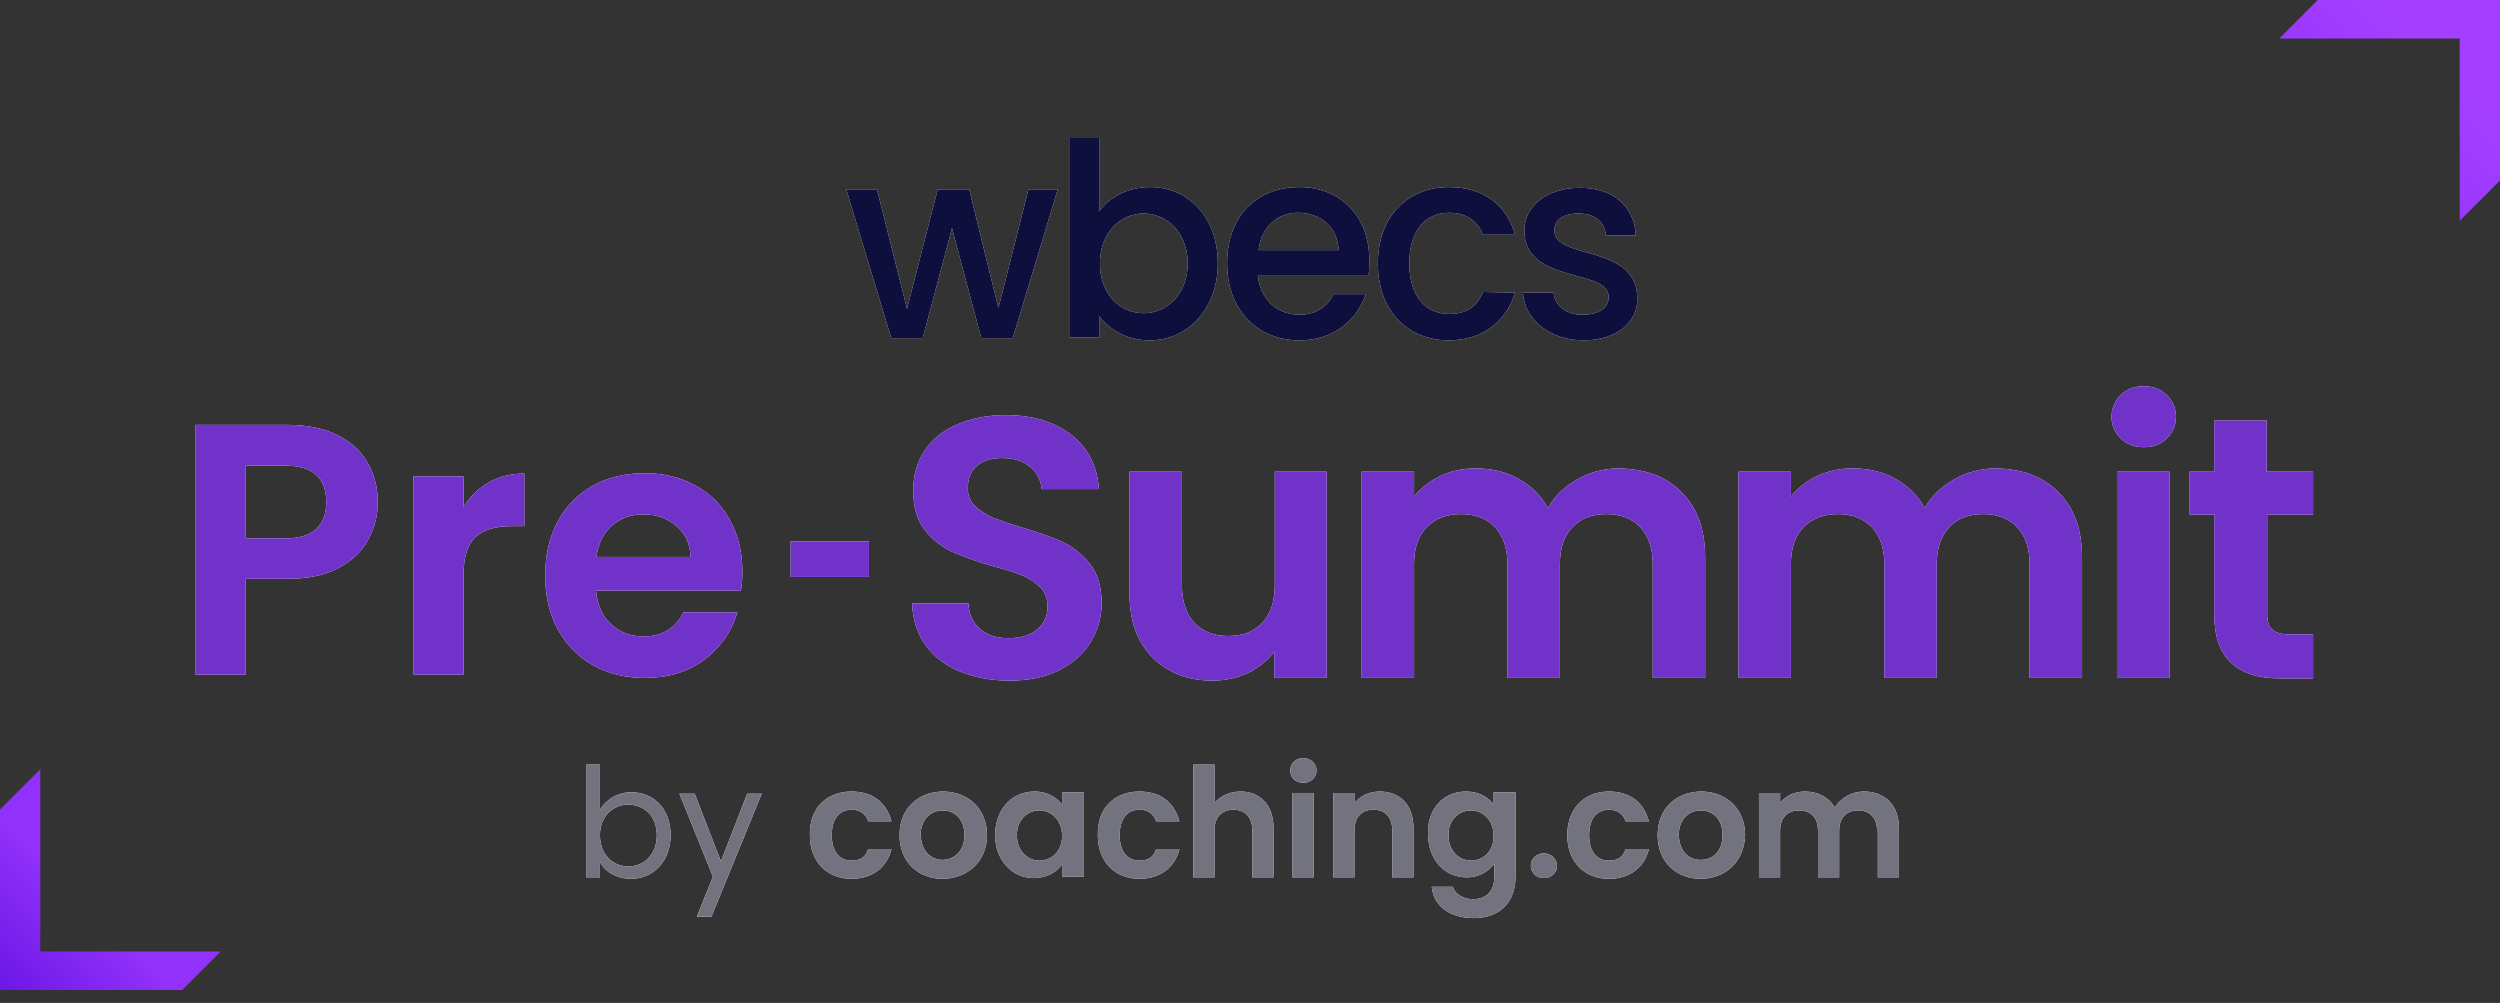 <svg width="172" height="69" viewBox="0 0 172 69" fill="none" xmlns="http://www.w3.org/2000/svg">
<rect x="0" y="0" width="172" height="69" fill="#333333" stroke="none"/>
<path d="M159.463 -0L156.811 2.652H169.228V15.189L172 12.416V-0H159.463Z" fill="url(#paint0_linear_2551_18920)"/>
<path d="M12.537 68.112L15.189 65.46L2.772 65.46L2.772 52.922L-0 55.695L-0 68.112L12.537 68.112Z" fill="url(#paint1_linear_2551_18920)"/>
<path d="M89.672 52.155C89.171 52.155 88.769 52.505 88.769 53.006C88.769 53.506 89.121 53.856 89.672 53.856C90.174 53.856 90.575 53.506 90.575 53.006C90.575 52.555 90.174 52.155 89.672 52.155Z" fill="white"/>
<path d="M89.672 52.155C89.171 52.155 88.769 52.505 88.769 53.006C88.769 53.506 89.121 53.856 89.672 53.856C90.174 53.856 90.575 53.506 90.575 53.006C90.575 52.555 90.174 52.155 89.672 52.155Z" fill="#73737F"/>
<path d="M90.374 54.557H88.92V60.362H90.374V54.557Z" fill="white"/>
<path d="M90.374 54.557H88.92V60.362H90.374V54.557Z" fill="#73737F"/>
<path fill-rule="evenodd" clip-rule="evenodd" d="M46.14 57.459C46.14 55.658 44.987 54.507 43.432 54.507C42.429 54.507 41.677 55.057 41.276 55.708V52.605H40.323V60.362H41.276V59.311C41.627 59.961 42.379 60.462 43.432 60.462C44.937 60.462 46.14 59.261 46.14 57.459ZM41.276 57.459C41.276 56.158 42.178 55.358 43.232 55.358C44.285 55.358 45.188 56.108 45.188 57.459C45.188 58.81 44.285 59.611 43.232 59.611C42.178 59.611 41.276 58.81 41.276 57.459Z" fill="white"/>
<path fill-rule="evenodd" clip-rule="evenodd" d="M46.14 57.459C46.14 55.658 44.987 54.507 43.432 54.507C42.429 54.507 41.677 55.057 41.276 55.708V52.605H40.323V60.362H41.276V59.311C41.627 59.961 42.379 60.462 43.432 60.462C44.937 60.462 46.14 59.261 46.14 57.459ZM41.276 57.459C41.276 56.158 42.178 55.358 43.232 55.358C44.285 55.358 45.188 56.108 45.188 57.459C45.188 58.81 44.285 59.611 43.232 59.611C42.178 59.611 41.276 58.81 41.276 57.459Z" fill="#73737F"/>
<path d="M52.409 54.607H51.406L49.601 59.261L47.795 54.607H46.742L49.049 60.312L47.946 63.064H48.949L52.409 54.607Z" fill="white"/>
<path d="M52.409 54.607H51.406L49.601 59.261L47.795 54.607H46.742L49.049 60.312L47.946 63.064H48.949L52.409 54.607Z" fill="#73737F"/>
<path d="M58.578 54.457C60.032 54.457 60.985 55.207 61.336 56.509H59.732C59.581 56.008 59.18 55.708 58.578 55.708C57.776 55.708 57.224 56.308 57.224 57.459C57.224 58.61 57.776 59.211 58.578 59.211C59.18 59.211 59.581 58.961 59.732 58.41H61.336C61.035 59.661 60.032 60.462 58.578 60.462C56.923 60.462 55.719 59.311 55.719 57.459C55.669 55.608 56.873 54.457 58.578 54.457Z" fill="white"/>
<path d="M58.578 54.457C60.032 54.457 60.985 55.207 61.336 56.509H59.732C59.581 56.008 59.18 55.708 58.578 55.708C57.776 55.708 57.224 56.308 57.224 57.459C57.224 58.61 57.776 59.211 58.578 59.211C59.18 59.211 59.581 58.961 59.732 58.41H61.336C61.035 59.661 60.032 60.462 58.578 60.462C56.923 60.462 55.719 59.311 55.719 57.459C55.669 55.608 56.873 54.457 58.578 54.457Z" fill="#73737F"/>
<path fill-rule="evenodd" clip-rule="evenodd" d="M61.888 57.459C61.888 59.311 63.192 60.462 64.847 60.462C66.552 60.462 67.906 59.261 67.906 57.459C67.906 55.608 66.552 54.457 64.897 54.457C63.192 54.457 61.888 55.608 61.888 57.459ZM66.352 57.459C66.352 58.61 65.599 59.161 64.847 59.161C64.095 59.161 63.393 58.61 63.343 57.459C63.343 56.308 64.095 55.758 64.847 55.758C65.65 55.758 66.352 56.308 66.352 57.459Z" fill="white"/>
<path fill-rule="evenodd" clip-rule="evenodd" d="M61.888 57.459C61.888 59.311 63.192 60.462 64.847 60.462C66.552 60.462 67.906 59.261 67.906 57.459C67.906 55.608 66.552 54.457 64.897 54.457C63.192 54.457 61.888 55.608 61.888 57.459ZM66.352 57.459C66.352 58.61 65.599 59.161 64.847 59.161C64.095 59.161 63.393 58.61 63.343 57.459C63.343 56.308 64.095 55.758 64.847 55.758C65.65 55.758 66.352 56.308 66.352 57.459Z" fill="#73737F"/>
<path fill-rule="evenodd" clip-rule="evenodd" d="M71.166 54.457C72.119 54.457 72.721 54.907 73.072 55.358V54.507H74.576V60.312H73.072V59.461C72.721 59.961 72.069 60.412 71.116 60.412C69.662 60.412 68.458 59.211 68.458 57.409C68.508 55.608 69.662 54.457 71.166 54.457ZM71.517 55.758C70.715 55.758 69.963 56.358 69.963 57.459C69.963 58.56 70.715 59.211 71.517 59.211C72.32 59.211 73.072 58.61 73.072 57.509C73.072 56.408 72.32 55.758 71.517 55.758Z" fill="white"/>
<path fill-rule="evenodd" clip-rule="evenodd" d="M71.166 54.457C72.119 54.457 72.721 54.907 73.072 55.358V54.507H74.576V60.312H73.072V59.461C72.721 59.961 72.069 60.412 71.116 60.412C69.662 60.412 68.458 59.211 68.458 57.409C68.508 55.608 69.662 54.457 71.166 54.457ZM71.517 55.758C70.715 55.758 69.963 56.358 69.963 57.459C69.963 58.56 70.715 59.211 71.517 59.211C72.32 59.211 73.072 58.61 73.072 57.509C73.072 56.408 72.32 55.758 71.517 55.758Z" fill="#73737F"/>
<path d="M81.146 56.509C80.795 55.207 79.842 54.457 78.388 54.457C76.683 54.457 75.479 55.608 75.529 57.459C75.529 59.311 76.733 60.462 78.388 60.462C79.842 60.462 80.846 59.661 81.146 58.41H79.541C79.391 58.961 78.99 59.211 78.388 59.211C77.586 59.211 77.034 58.61 77.034 57.459C77.034 56.308 77.586 55.708 78.388 55.708C78.99 55.708 79.391 56.008 79.541 56.509H81.146Z" fill="white"/>
<path d="M81.146 56.509C80.795 55.207 79.842 54.457 78.388 54.457C76.683 54.457 75.479 55.608 75.529 57.459C75.529 59.311 76.733 60.462 78.388 60.462C79.842 60.462 80.846 59.661 81.146 58.41H79.541C79.391 58.961 78.99 59.211 78.388 59.211C77.586 59.211 77.034 58.61 77.034 57.459C77.034 56.308 77.586 55.708 78.388 55.708C78.99 55.708 79.391 56.008 79.541 56.509H81.146Z" fill="#73737F"/>
<path d="M82.099 52.605H83.554V55.258C83.955 54.757 84.607 54.457 85.359 54.457C86.663 54.457 87.616 55.358 87.616 56.959V60.362H86.162V57.159C86.162 56.208 85.66 55.708 84.858 55.708C84.055 55.708 83.554 56.208 83.554 57.159V60.362H82.099V52.605Z" fill="white"/>
<path d="M82.099 52.605H83.554V55.258C83.955 54.757 84.607 54.457 85.359 54.457C86.663 54.457 87.616 55.358 87.616 56.959V60.362H86.162V57.159C86.162 56.208 85.66 55.708 84.858 55.708C84.055 55.708 83.554 56.208 83.554 57.159V60.362H82.099V52.605Z" fill="#73737F"/>
<path d="M95.791 57.159C95.791 56.208 95.289 55.708 94.487 55.708C93.684 55.708 93.183 56.208 93.183 57.159V60.362H91.728V54.557H93.183V55.258C93.584 54.757 94.186 54.457 94.938 54.457C96.292 54.457 97.245 55.358 97.245 56.959V60.362H95.791V57.159Z" fill="white"/>
<path d="M95.791 57.159C95.791 56.208 95.289 55.708 94.487 55.708C93.684 55.708 93.183 56.208 93.183 57.159V60.362H91.728V54.557H93.183V55.258C93.584 54.757 94.186 54.457 94.938 54.457C96.292 54.457 97.245 55.358 97.245 56.959V60.362H95.791V57.159Z" fill="#73737F"/>
<path fill-rule="evenodd" clip-rule="evenodd" d="M102.762 55.358C102.411 54.857 101.759 54.457 100.856 54.457C99.352 54.457 98.198 55.608 98.248 57.359C98.248 59.161 99.402 60.362 100.906 60.362C101.809 60.362 102.461 59.911 102.812 59.411V60.312C102.812 61.413 102.16 61.863 101.358 61.863C100.655 61.863 100.104 61.513 99.953 61.012H98.499C98.649 62.363 99.753 63.164 101.408 63.164C103.313 63.164 104.266 61.913 104.266 60.362V54.507H102.762V55.358ZM99.652 57.459C99.652 56.358 100.405 55.758 101.207 55.758C102.01 55.758 102.762 56.408 102.762 57.509C102.762 58.61 102.01 59.211 101.207 59.211C100.405 59.211 99.652 58.56 99.652 57.459Z" fill="white"/>
<path fill-rule="evenodd" clip-rule="evenodd" d="M102.762 55.358C102.411 54.857 101.759 54.457 100.856 54.457C99.352 54.457 98.198 55.608 98.248 57.359C98.248 59.161 99.402 60.362 100.906 60.362C101.809 60.362 102.461 59.911 102.812 59.411V60.312C102.812 61.413 102.16 61.863 101.358 61.863C100.655 61.863 100.104 61.513 99.953 61.012H98.499C98.649 62.363 99.753 63.164 101.408 63.164C103.313 63.164 104.266 61.913 104.266 60.362V54.507H102.762V55.358ZM99.652 57.459C99.652 56.358 100.405 55.758 101.207 55.758C102.01 55.758 102.762 56.408 102.762 57.509C102.762 58.61 102.01 59.211 101.207 59.211C100.405 59.211 99.652 58.56 99.652 57.459Z" fill="#73737F"/>
<path d="M106.222 60.412C105.671 60.412 105.32 60.011 105.32 59.561C105.32 59.061 105.721 58.71 106.222 58.71C106.724 58.71 107.125 59.111 107.125 59.561C107.125 60.061 106.724 60.412 106.222 60.412Z" fill="white"/>
<path d="M106.222 60.412C105.671 60.412 105.32 60.011 105.32 59.561C105.32 59.061 105.721 58.71 106.222 58.71C106.724 58.71 107.125 59.111 107.125 59.561C107.125 60.061 106.724 60.412 106.222 60.412Z" fill="#73737F"/>
<path d="M113.444 56.509C113.093 55.207 112.14 54.457 110.686 54.457C109.031 54.457 107.827 55.608 107.827 57.459C107.827 59.311 109.031 60.462 110.686 60.462C112.14 60.462 113.143 59.661 113.444 58.41H111.839C111.689 58.961 111.288 59.211 110.686 59.211C109.883 59.211 109.332 58.61 109.332 57.459C109.332 56.308 109.883 55.708 110.686 55.708C111.288 55.708 111.689 56.008 111.839 56.509H113.444Z" fill="white"/>
<path d="M113.444 56.509C113.093 55.207 112.14 54.457 110.686 54.457C109.031 54.457 107.827 55.608 107.827 57.459C107.827 59.311 109.031 60.462 110.686 60.462C112.14 60.462 113.143 59.661 113.444 58.41H111.839C111.689 58.961 111.288 59.211 110.686 59.211C109.883 59.211 109.332 58.61 109.332 57.459C109.332 56.308 109.883 55.708 110.686 55.708C111.288 55.708 111.689 56.008 111.839 56.509H113.444Z" fill="#73737F"/>
<path fill-rule="evenodd" clip-rule="evenodd" d="M117.005 60.462C115.35 60.462 114.046 59.311 114.046 57.459C114.046 55.608 115.35 54.457 117.055 54.457C118.71 54.457 120.064 55.608 120.064 57.459C120.014 59.261 118.71 60.462 117.005 60.462ZM117.005 59.161C117.807 59.161 118.509 58.61 118.509 57.459C118.509 56.308 117.807 55.758 117.005 55.758C116.253 55.758 115.5 56.308 115.5 57.459C115.551 58.61 116.203 59.161 117.005 59.161Z" fill="white"/>
<path fill-rule="evenodd" clip-rule="evenodd" d="M117.005 60.462C115.35 60.462 114.046 59.311 114.046 57.459C114.046 55.608 115.35 54.457 117.055 54.457C118.71 54.457 120.064 55.608 120.064 57.459C120.014 59.261 118.71 60.462 117.005 60.462ZM117.005 59.161C117.807 59.161 118.509 58.61 118.509 57.459C118.509 56.308 117.807 55.758 117.005 55.758C116.253 55.758 115.5 56.308 115.5 57.459C115.551 58.61 116.203 59.161 117.005 59.161Z" fill="#73737F"/>
<path d="M127.838 55.758C128.64 55.758 129.142 56.258 129.142 57.159H129.192V60.362H130.646V56.959C130.646 55.358 129.643 54.457 128.239 54.457C127.386 54.457 126.634 54.907 126.233 55.558C125.832 54.857 125.079 54.457 124.177 54.457C123.474 54.457 122.823 54.757 122.472 55.258V54.557H121.017V60.362H122.472V57.159C122.472 56.258 122.973 55.758 123.775 55.758C124.578 55.758 125.079 56.258 125.079 57.159V60.362H126.534V57.159C126.534 56.258 127.035 55.758 127.838 55.758Z" fill="white"/>
<path d="M127.838 55.758C128.64 55.758 129.142 56.258 129.142 57.159H129.192V60.362H130.646V56.959C130.646 55.358 129.643 54.457 128.239 54.457C127.386 54.457 126.634 54.907 126.233 55.558C125.832 54.857 125.079 54.457 124.177 54.457C123.474 54.457 122.823 54.757 122.472 55.258V54.557H121.017V60.362H122.472V57.159C122.472 56.258 122.973 55.758 123.775 55.758C124.578 55.758 125.079 56.258 125.079 57.159V60.362H126.534V57.159C126.534 56.258 127.035 55.758 127.838 55.758Z" fill="#73737F"/>
<path d="M145.912 30.168C145.499 29.756 145.273 29.269 145.273 28.67C145.273 28.071 145.499 27.584 145.912 27.173C146.325 26.761 146.851 26.574 147.49 26.574C148.129 26.574 148.655 26.761 149.069 27.173C149.482 27.584 149.707 28.071 149.707 28.67C149.707 29.269 149.482 29.756 149.069 30.168C148.655 30.579 148.129 30.766 147.49 30.766C146.851 30.766 146.325 30.579 145.912 30.168Z" fill="white"/>
<path d="M145.912 30.168C145.499 29.756 145.273 29.269 145.273 28.67C145.273 28.071 145.499 27.584 145.912 27.173C146.325 26.761 146.851 26.574 147.49 26.574C148.129 26.574 148.655 26.761 149.069 27.173C149.482 27.584 149.707 28.071 149.707 28.67C149.707 29.269 149.482 29.756 149.069 30.168C148.655 30.579 148.129 30.766 147.49 30.766C146.851 30.766 146.325 30.579 145.912 30.168Z" fill="url(#paint2_linear_2551_18920)"/>
<path d="M149.256 32.451V46.639H145.649V32.451H149.256Z" fill="white"/>
<path d="M149.256 32.451V46.639H145.649V32.451H149.256Z" fill="url(#paint3_linear_2551_18920)"/>
<path d="M63.655 44.355C64.219 45.141 65.008 45.778 66.023 46.189C67.037 46.601 68.165 46.826 69.442 46.826C70.757 46.826 71.885 46.601 72.862 46.115C73.801 45.628 74.553 44.992 75.041 44.168C75.53 43.344 75.793 42.483 75.793 41.51C75.793 40.387 75.53 39.489 75.004 38.815C74.44 38.141 73.839 37.617 73.087 37.28C72.336 36.943 71.396 36.606 70.231 36.269C69.367 36.007 68.728 35.783 68.24 35.596C67.789 35.371 67.375 35.109 67.075 34.809C66.737 34.472 66.586 34.098 66.586 33.611C66.586 32.9 66.812 32.376 67.225 32.039C67.638 31.702 68.202 31.515 68.916 31.515C69.743 31.515 70.382 31.702 70.87 32.114C71.359 32.526 71.622 33.05 71.659 33.649H75.605C75.492 32.039 74.853 30.804 73.688 29.905C72.523 29.007 71.02 28.558 69.179 28.558C67.939 28.558 66.849 28.782 65.872 29.194C64.895 29.606 64.144 30.205 63.618 30.991C63.092 31.777 62.829 32.713 62.829 33.761C62.829 34.884 63.092 35.783 63.618 36.456C64.144 37.13 64.783 37.617 65.497 37.954C66.248 38.291 67.188 38.628 68.352 38.965C69.217 39.189 69.893 39.414 70.382 39.601C70.87 39.826 71.246 40.088 71.584 40.425C71.922 40.761 72.073 41.211 72.073 41.735C72.073 42.371 71.847 42.895 71.359 43.307C70.87 43.719 70.194 43.906 69.367 43.906C68.54 43.906 67.901 43.681 67.413 43.27C66.924 42.82 66.662 42.259 66.624 41.51H62.753C62.791 42.596 63.092 43.569 63.655 44.355Z" fill="white"/>
<path d="M63.655 44.355C64.219 45.141 65.008 45.778 66.023 46.189C67.037 46.601 68.165 46.826 69.442 46.826C70.757 46.826 71.885 46.601 72.862 46.115C73.801 45.628 74.553 44.992 75.041 44.168C75.53 43.344 75.793 42.483 75.793 41.51C75.793 40.387 75.53 39.489 75.004 38.815C74.44 38.141 73.839 37.617 73.087 37.28C72.336 36.943 71.396 36.606 70.231 36.269C69.367 36.007 68.728 35.783 68.24 35.596C67.789 35.371 67.375 35.109 67.075 34.809C66.737 34.472 66.586 34.098 66.586 33.611C66.586 32.9 66.812 32.376 67.225 32.039C67.638 31.702 68.202 31.515 68.916 31.515C69.743 31.515 70.382 31.702 70.87 32.114C71.359 32.526 71.622 33.05 71.659 33.649H75.605C75.492 32.039 74.853 30.804 73.688 29.905C72.523 29.007 71.02 28.558 69.179 28.558C67.939 28.558 66.849 28.782 65.872 29.194C64.895 29.606 64.144 30.205 63.618 30.991C63.092 31.777 62.829 32.713 62.829 33.761C62.829 34.884 63.092 35.783 63.618 36.456C64.144 37.13 64.783 37.617 65.497 37.954C66.248 38.291 67.188 38.628 68.352 38.965C69.217 39.189 69.893 39.414 70.382 39.601C70.87 39.826 71.246 40.088 71.584 40.425C71.922 40.761 72.073 41.211 72.073 41.735C72.073 42.371 71.847 42.895 71.359 43.307C70.87 43.719 70.194 43.906 69.367 43.906C68.54 43.906 67.901 43.681 67.413 43.27C66.924 42.82 66.662 42.259 66.624 41.51H62.753C62.791 42.596 63.092 43.569 63.655 44.355Z" fill="url(#paint4_linear_2551_18920)"/>
<path d="M91.275 46.639V32.451H87.705V40.275C87.705 41.398 87.404 42.259 86.841 42.858C86.277 43.457 85.488 43.756 84.511 43.756C83.534 43.756 82.745 43.457 82.181 42.858C81.617 42.259 81.317 41.398 81.317 40.275V32.451H77.709V40.799C77.709 42.072 77.935 43.157 78.423 44.056C78.912 44.954 79.588 45.628 80.452 46.114C81.317 46.601 82.294 46.826 83.421 46.826C84.323 46.826 85.112 46.639 85.864 46.302C86.615 45.927 87.216 45.441 87.667 44.842V46.639H91.275Z" fill="white"/>
<path d="M91.275 46.639V32.451H87.705V40.275C87.705 41.398 87.404 42.259 86.841 42.858C86.277 43.457 85.488 43.756 84.511 43.756C83.534 43.756 82.745 43.457 82.181 42.858C81.617 42.259 81.317 41.398 81.317 40.275V32.451H77.709V40.799C77.709 42.072 77.935 43.157 78.423 44.056C78.912 44.954 79.588 45.628 80.452 46.114C81.317 46.601 82.294 46.826 83.421 46.826C84.323 46.826 85.112 46.639 85.864 46.302C86.615 45.927 87.216 45.441 87.667 44.842V46.639H91.275Z" fill="url(#paint5_linear_2551_18920)"/>
<path d="M115.7 33.873C116.752 34.922 117.316 36.419 117.316 38.328V46.639H113.708V38.815C113.708 37.692 113.408 36.868 112.844 36.269C112.28 35.67 111.491 35.371 110.514 35.371C109.537 35.371 108.748 35.67 108.184 36.269C107.621 36.868 107.32 37.692 107.32 38.815V46.639H103.713V38.815C103.713 37.692 103.412 36.868 102.848 36.269C102.285 35.67 101.496 35.371 100.519 35.371C99.542 35.371 98.752 35.67 98.151 36.269C97.588 36.868 97.287 37.692 97.287 38.815V46.639H93.68V32.451H97.287V34.173C97.738 33.574 98.339 33.125 99.091 32.75C99.805 32.413 100.631 32.226 101.496 32.226C102.623 32.226 103.6 32.451 104.464 32.938C105.329 33.424 106.005 34.061 106.493 34.959C106.944 34.136 107.621 33.499 108.523 32.975C109.387 32.488 110.364 32.226 111.378 32.226C113.22 32.264 114.648 32.788 115.7 33.873Z" fill="white"/>
<path d="M115.7 33.873C116.752 34.922 117.316 36.419 117.316 38.328V46.639H113.708V38.815C113.708 37.692 113.408 36.868 112.844 36.269C112.28 35.67 111.491 35.371 110.514 35.371C109.537 35.371 108.748 35.67 108.184 36.269C107.621 36.868 107.32 37.692 107.32 38.815V46.639H103.713V38.815C103.713 37.692 103.412 36.868 102.848 36.269C102.285 35.67 101.496 35.371 100.519 35.371C99.542 35.371 98.752 35.67 98.151 36.269C97.588 36.868 97.287 37.692 97.287 38.815V46.639H93.68V32.451H97.287V34.173C97.738 33.574 98.339 33.125 99.091 32.75C99.805 32.413 100.631 32.226 101.496 32.226C102.623 32.226 103.6 32.451 104.464 32.938C105.329 33.424 106.005 34.061 106.493 34.959C106.944 34.136 107.621 33.499 108.523 32.975C109.387 32.488 110.364 32.226 111.378 32.226C113.22 32.264 114.648 32.788 115.7 33.873Z" fill="url(#paint6_linear_2551_18920)"/>
<path d="M143.244 38.328C143.244 36.419 142.68 34.922 141.628 33.873C140.576 32.788 139.148 32.264 137.307 32.226C136.292 32.226 135.315 32.488 134.451 32.975C133.549 33.499 132.873 34.136 132.422 34.959C131.933 34.061 131.257 33.424 130.393 32.938C129.528 32.451 128.551 32.226 127.424 32.226C126.56 32.226 125.733 32.413 125.019 32.75C124.267 33.125 123.666 33.574 123.215 34.173V32.451H119.608V46.639H123.215V38.815C123.215 37.692 123.516 36.868 124.08 36.269C124.681 35.67 125.47 35.371 126.447 35.371C127.424 35.371 128.213 35.67 128.777 36.269C129.34 36.868 129.641 37.692 129.641 38.815V46.639H133.248V38.815C133.248 37.692 133.549 36.868 134.113 36.269C134.676 35.67 135.466 35.371 136.443 35.371C137.42 35.371 138.209 35.67 138.772 36.269C139.336 36.868 139.637 37.692 139.637 38.815V46.639H143.244V38.328Z" fill="white"/>
<path d="M143.244 38.328C143.244 36.419 142.68 34.922 141.628 33.873C140.576 32.788 139.148 32.264 137.307 32.226C136.292 32.226 135.315 32.488 134.451 32.975C133.549 33.499 132.873 34.136 132.422 34.959C131.933 34.061 131.257 33.424 130.393 32.938C129.528 32.451 128.551 32.226 127.424 32.226C126.56 32.226 125.733 32.413 125.019 32.75C124.267 33.125 123.666 33.574 123.215 34.173V32.451H119.608V46.639H123.215V38.815C123.215 37.692 123.516 36.868 124.08 36.269C124.681 35.67 125.47 35.371 126.447 35.371C127.424 35.371 128.213 35.67 128.777 36.269C129.34 36.868 129.641 37.692 129.641 38.815V46.639H133.248V38.815C133.248 37.692 133.549 36.868 134.113 36.269C134.676 35.67 135.466 35.371 136.443 35.371C137.42 35.371 138.209 35.67 138.772 36.269C139.336 36.868 139.637 37.692 139.637 38.815V46.639H143.244V38.328Z" fill="url(#paint7_linear_2551_18920)"/>
<path d="M155.983 42.259V35.408H159.139V32.451H155.945V28.932H152.338V32.451H150.647V35.408H152.338V42.259C152.338 45.216 153.841 46.676 156.885 46.676H159.139V43.644H157.486C156.96 43.644 156.546 43.532 156.321 43.307C156.095 43.082 155.983 42.745 155.983 42.259Z" fill="white"/>
<path d="M155.983 42.259V35.408H159.139V32.451H155.945V28.932H152.338V32.451H150.647V35.408H152.338V42.259C152.338 45.216 153.841 46.676 156.885 46.676H159.139V43.644H157.486C156.96 43.644 156.546 43.532 156.321 43.307C156.095 43.082 155.983 42.745 155.983 42.259Z" fill="url(#paint8_linear_2551_18920)"/>
<path d="M25.993 34.551C25.993 35.47 25.772 36.332 25.328 37.136C24.902 37.941 24.22 38.589 23.285 39.081C22.366 39.574 21.2 39.82 19.788 39.82H16.907V46.419H13.46V29.232H19.788C21.118 29.232 22.251 29.462 23.186 29.922C24.122 30.381 24.82 31.013 25.279 31.818C25.755 32.622 25.993 33.533 25.993 34.551ZM19.64 37.038C20.593 37.038 21.299 36.824 21.758 36.398C22.218 35.954 22.448 35.339 22.448 34.551C22.448 32.876 21.512 32.039 19.64 32.039H16.907V37.038H19.64ZM31.888 34.895C32.331 34.173 32.906 33.607 33.611 33.197C34.334 32.786 35.154 32.581 36.074 32.581V36.2H35.163C34.079 36.2 33.259 36.455 32.7 36.964C32.159 37.473 31.888 38.359 31.888 39.623V46.419H28.441V32.778H31.888V34.895ZM51.076 39.303C51.076 39.795 51.044 40.239 50.978 40.633H41.006C41.088 41.617 41.432 42.389 42.04 42.947C42.647 43.505 43.394 43.784 44.281 43.784C45.561 43.784 46.472 43.234 47.014 42.135H50.732C50.338 43.448 49.583 44.531 48.466 45.385C47.35 46.222 45.98 46.641 44.354 46.641C43.041 46.641 41.859 46.353 40.809 45.779C39.775 45.188 38.962 44.359 38.371 43.292C37.797 42.225 37.509 40.994 37.509 39.598C37.509 38.187 37.797 36.947 38.371 35.88C38.946 34.813 39.75 33.993 40.784 33.418C41.818 32.844 43.008 32.556 44.354 32.556C45.651 32.556 46.808 32.835 47.826 33.394C48.86 33.952 49.657 34.748 50.215 35.782C50.789 36.8 51.076 37.973 51.076 39.303ZM47.506 38.318C47.49 37.432 47.17 36.726 46.546 36.2C45.922 35.659 45.159 35.388 44.256 35.388C43.402 35.388 42.68 35.651 42.089 36.176C41.514 36.685 41.162 37.399 41.03 38.318H47.506Z" fill="white"/>
<path d="M25.993 34.551C25.993 35.47 25.772 36.332 25.328 37.136C24.902 37.941 24.22 38.589 23.285 39.081C22.366 39.574 21.2 39.82 19.788 39.82H16.907V46.419H13.46V29.232H19.788C21.118 29.232 22.251 29.462 23.186 29.922C24.122 30.381 24.82 31.013 25.279 31.818C25.755 32.622 25.993 33.533 25.993 34.551ZM19.64 37.038C20.593 37.038 21.299 36.824 21.758 36.398C22.218 35.954 22.448 35.339 22.448 34.551C22.448 32.876 21.512 32.039 19.64 32.039H16.907V37.038H19.64ZM31.888 34.895C32.331 34.173 32.906 33.607 33.611 33.197C34.334 32.786 35.154 32.581 36.074 32.581V36.2H35.163C34.079 36.2 33.259 36.455 32.7 36.964C32.159 37.473 31.888 38.359 31.888 39.623V46.419H28.441V32.778H31.888V34.895ZM51.076 39.303C51.076 39.795 51.044 40.239 50.978 40.633H41.006C41.088 41.617 41.432 42.389 42.04 42.947C42.647 43.505 43.394 43.784 44.281 43.784C45.561 43.784 46.472 43.234 47.014 42.135H50.732C50.338 43.448 49.583 44.531 48.466 45.385C47.35 46.222 45.98 46.641 44.354 46.641C43.041 46.641 41.859 46.353 40.809 45.779C39.775 45.188 38.962 44.359 38.371 43.292C37.797 42.225 37.509 40.994 37.509 39.598C37.509 38.187 37.797 36.947 38.371 35.88C38.946 34.813 39.75 33.993 40.784 33.418C41.818 32.844 43.008 32.556 44.354 32.556C45.651 32.556 46.808 32.835 47.826 33.394C48.86 33.952 49.657 34.748 50.215 35.782C50.789 36.8 51.076 37.973 51.076 39.303ZM47.506 38.318C47.49 37.432 47.17 36.726 46.546 36.2C45.922 35.659 45.159 35.388 44.256 35.388C43.402 35.388 42.68 35.651 42.089 36.176C41.514 36.685 41.162 37.399 41.03 38.318H47.506Z" fill="url(#paint9_linear_2551_18920)"/>
<rect x="54.394" y="37.243" width="5.39" height="2.45" fill="white"/>
<rect x="54.394" y="37.243" width="5.39" height="2.45" fill="url(#paint10_linear_2551_18920)"/>
<path fill-rule="evenodd" clip-rule="evenodd" d="M79.115 12.873C81.77 12.873 83.785 14.941 83.785 18.119C83.785 21.246 81.721 23.416 79.115 23.416C77.493 23.416 76.313 22.659 75.625 21.751V23.214H73.56V9.493H75.625V14.537C76.264 13.629 77.542 12.873 79.115 12.873ZM78.673 14.689C77.149 14.689 75.674 15.95 75.674 18.119C75.674 20.338 77.149 21.549 78.673 21.549C80.246 21.549 81.721 20.288 81.721 18.068C81.672 15.899 80.197 14.689 78.673 14.689Z" fill="white"/>
<path fill-rule="evenodd" clip-rule="evenodd" d="M79.115 12.873C81.77 12.873 83.785 14.941 83.785 18.119C83.785 21.246 81.721 23.416 79.115 23.416C77.493 23.416 76.313 22.659 75.625 21.751V23.214H73.56V9.493H75.625V14.537C76.264 13.629 77.542 12.873 79.115 12.873ZM78.673 14.689C77.149 14.689 75.674 15.95 75.674 18.119C75.674 20.338 77.149 21.549 78.673 21.549C80.246 21.549 81.721 20.288 81.721 18.068C81.672 15.899 80.197 14.689 78.673 14.689Z" fill="#0F0F3D"/>
<path d="M58.222 13.024H60.336L62.401 21.246L64.515 13.024H66.678L68.693 21.196L70.758 13.024H72.774L69.677 23.264H67.513L65.498 15.698L63.482 23.264H61.319L58.222 13.024Z" fill="white"/>
<path d="M58.222 13.024H60.336L62.401 21.246L64.515 13.024H66.678L68.693 21.196L70.758 13.024H72.774L69.677 23.264H67.513L65.498 15.698L63.482 23.264H61.319L58.222 13.024Z" fill="#0F0F3D"/>
<path fill-rule="evenodd" clip-rule="evenodd" d="M84.425 18.119C84.425 21.347 86.538 23.416 89.39 23.416C91.799 23.416 93.372 22.003 93.962 20.238H91.749C91.356 20.994 90.668 21.65 89.39 21.65C87.866 21.65 86.686 20.591 86.538 18.926H94.158C94.207 18.573 94.207 18.22 94.207 17.867C94.207 14.891 92.241 12.873 89.39 12.873C86.44 12.873 84.425 14.89 84.425 18.119ZM92.094 17.211H86.588C86.784 15.597 87.915 14.638 89.291 14.638C90.865 14.638 92.044 15.647 92.094 17.211Z" fill="white"/>
<path fill-rule="evenodd" clip-rule="evenodd" d="M84.425 18.119C84.425 21.347 86.538 23.416 89.39 23.416C91.799 23.416 93.372 22.003 93.962 20.238H91.749C91.356 20.994 90.668 21.65 89.39 21.65C87.866 21.65 86.686 20.591 86.538 18.926H94.158C94.207 18.573 94.207 18.22 94.207 17.867C94.207 14.891 92.241 12.873 89.39 12.873C86.44 12.873 84.425 14.89 84.425 18.119ZM92.094 17.211H86.588C86.784 15.597 87.915 14.638 89.291 14.638C90.865 14.638 92.044 15.647 92.094 17.211Z" fill="#0F0F3D"/>
<path d="M102.024 20.086C101.631 21.095 100.893 21.599 99.713 21.599C98.042 21.599 96.96 20.338 96.96 18.119C96.96 15.899 98.042 14.638 99.713 14.638C100.893 14.638 101.68 15.243 102.024 16.151H104.236C103.646 14.083 102.073 12.873 99.664 12.873C96.813 12.873 94.797 14.941 94.797 18.119C94.797 21.347 96.813 23.416 99.664 23.416C102.073 23.416 103.646 22.053 104.236 20.137L102.024 20.086Z" fill="white"/>
<path d="M102.024 20.086C101.631 21.095 100.893 21.599 99.713 21.599C98.042 21.599 96.96 20.338 96.96 18.119C96.96 15.899 98.042 14.638 99.713 14.638C100.893 14.638 101.68 15.243 102.024 16.151H104.236C103.646 14.083 102.073 12.873 99.664 12.873C96.813 12.873 94.797 14.941 94.797 18.119C94.797 21.347 96.813 23.416 99.664 23.416C102.073 23.416 103.646 22.053 104.236 20.137L102.024 20.086Z" fill="#0F0F3D"/>
<path d="M104.777 20.137C104.875 21.953 106.596 23.416 108.956 23.416C111.266 23.416 112.741 22.104 112.643 20.439C112.587 18.338 110.737 17.814 109.16 17.366C107.973 17.03 106.94 16.737 106.94 15.849C106.94 15.143 107.53 14.689 108.612 14.689C109.742 14.689 110.43 15.294 110.48 16.202H112.544C112.446 14.184 110.971 12.923 108.71 12.923C106.35 12.923 104.875 14.235 104.875 15.849C104.875 18 106.802 18.526 108.435 18.972C109.635 19.3 110.676 19.584 110.676 20.439C110.676 21.145 110.037 21.65 108.857 21.65C107.727 21.65 106.94 20.994 106.891 20.137H104.777Z" fill="white"/>
<path d="M104.777 20.137C104.875 21.953 106.596 23.416 108.956 23.416C111.266 23.416 112.741 22.104 112.643 20.439C112.587 18.338 110.737 17.814 109.16 17.366C107.973 17.03 106.94 16.737 106.94 15.849C106.94 15.143 107.53 14.689 108.612 14.689C109.742 14.689 110.43 15.294 110.48 16.202H112.544C112.446 14.184 110.971 12.923 108.71 12.923C106.35 12.923 104.875 14.235 104.875 15.849C104.875 18 106.802 18.526 108.435 18.972C109.635 19.3 110.676 19.584 110.676 20.439C110.676 21.145 110.037 21.65 108.857 21.65C107.727 21.65 106.94 20.994 106.891 20.137H104.777Z" fill="#0F0F3D"/>
<defs>
<linearGradient id="paint0_linear_2551_18920" x1="167.292" y1="4.705" x2="160.72" y2="11.278" gradientUnits="userSpaceOnUse">
<stop stop-color="#A43FFF"/>
<stop offset="1" stop-color="#9333FB"/>
</linearGradient>
<linearGradient id="paint1_linear_2551_18920" x1="-0" y1="68.112" x2="5.907" y2="62.205" gradientUnits="userSpaceOnUse">
<stop stop-color="#6C17E6"/>
<stop offset="1" stop-color="#9131FA"/>
</linearGradient>
<linearGradient id="paint2_linear_2551_18920" x1="62.753" y1="26.574" x2="159.139" y2="46.826" gradientUnits="userSpaceOnUse">
<stop stop-color="#7032C8"/>
<stop offset="1" stop-color="#7032C8"/>
</linearGradient>
<linearGradient id="paint3_linear_2551_18920" x1="62.753" y1="26.574" x2="159.139" y2="46.826" gradientUnits="userSpaceOnUse">
<stop stop-color="#7032C8"/>
<stop offset="1" stop-color="#7032C8"/>
</linearGradient>
<linearGradient id="paint4_linear_2551_18920" x1="62.753" y1="26.574" x2="159.139" y2="46.826" gradientUnits="userSpaceOnUse">
<stop stop-color="#7032C8"/>
<stop offset="1" stop-color="#7032C8"/>
</linearGradient>
<linearGradient id="paint5_linear_2551_18920" x1="62.753" y1="26.574" x2="159.139" y2="46.826" gradientUnits="userSpaceOnUse">
<stop stop-color="#7032C8"/>
<stop offset="1" stop-color="#7032C8"/>
</linearGradient>
<linearGradient id="paint6_linear_2551_18920" x1="62.753" y1="26.574" x2="159.139" y2="46.826" gradientUnits="userSpaceOnUse">
<stop stop-color="#7032C8"/>
<stop offset="1" stop-color="#7032C8"/>
</linearGradient>
<linearGradient id="paint7_linear_2551_18920" x1="62.753" y1="26.574" x2="159.139" y2="46.826" gradientUnits="userSpaceOnUse">
<stop stop-color="#7032C8"/>
<stop offset="1" stop-color="#7032C8"/>
</linearGradient>
<linearGradient id="paint8_linear_2551_18920" x1="62.753" y1="26.574" x2="159.139" y2="46.826" gradientUnits="userSpaceOnUse">
<stop stop-color="#7032C8"/>
<stop offset="1" stop-color="#7032C8"/>
</linearGradient>
<linearGradient id="paint9_linear_2551_18920" x1="11.761" y1="19.419" x2="54.469" y2="21.508" gradientUnits="userSpaceOnUse">
<stop stop-color="#7032C8"/>
<stop offset="1" stop-color="#7032C8"/>
</linearGradient>
<linearGradient id="paint10_linear_2551_18920" x1="54.394" y1="37.243" x2="59.969" y2="37.784" gradientUnits="userSpaceOnUse">
<stop stop-color="#7032C8"/>
<stop offset="1" stop-color="#7032C8"/>
</linearGradient>
</defs>
</svg>

